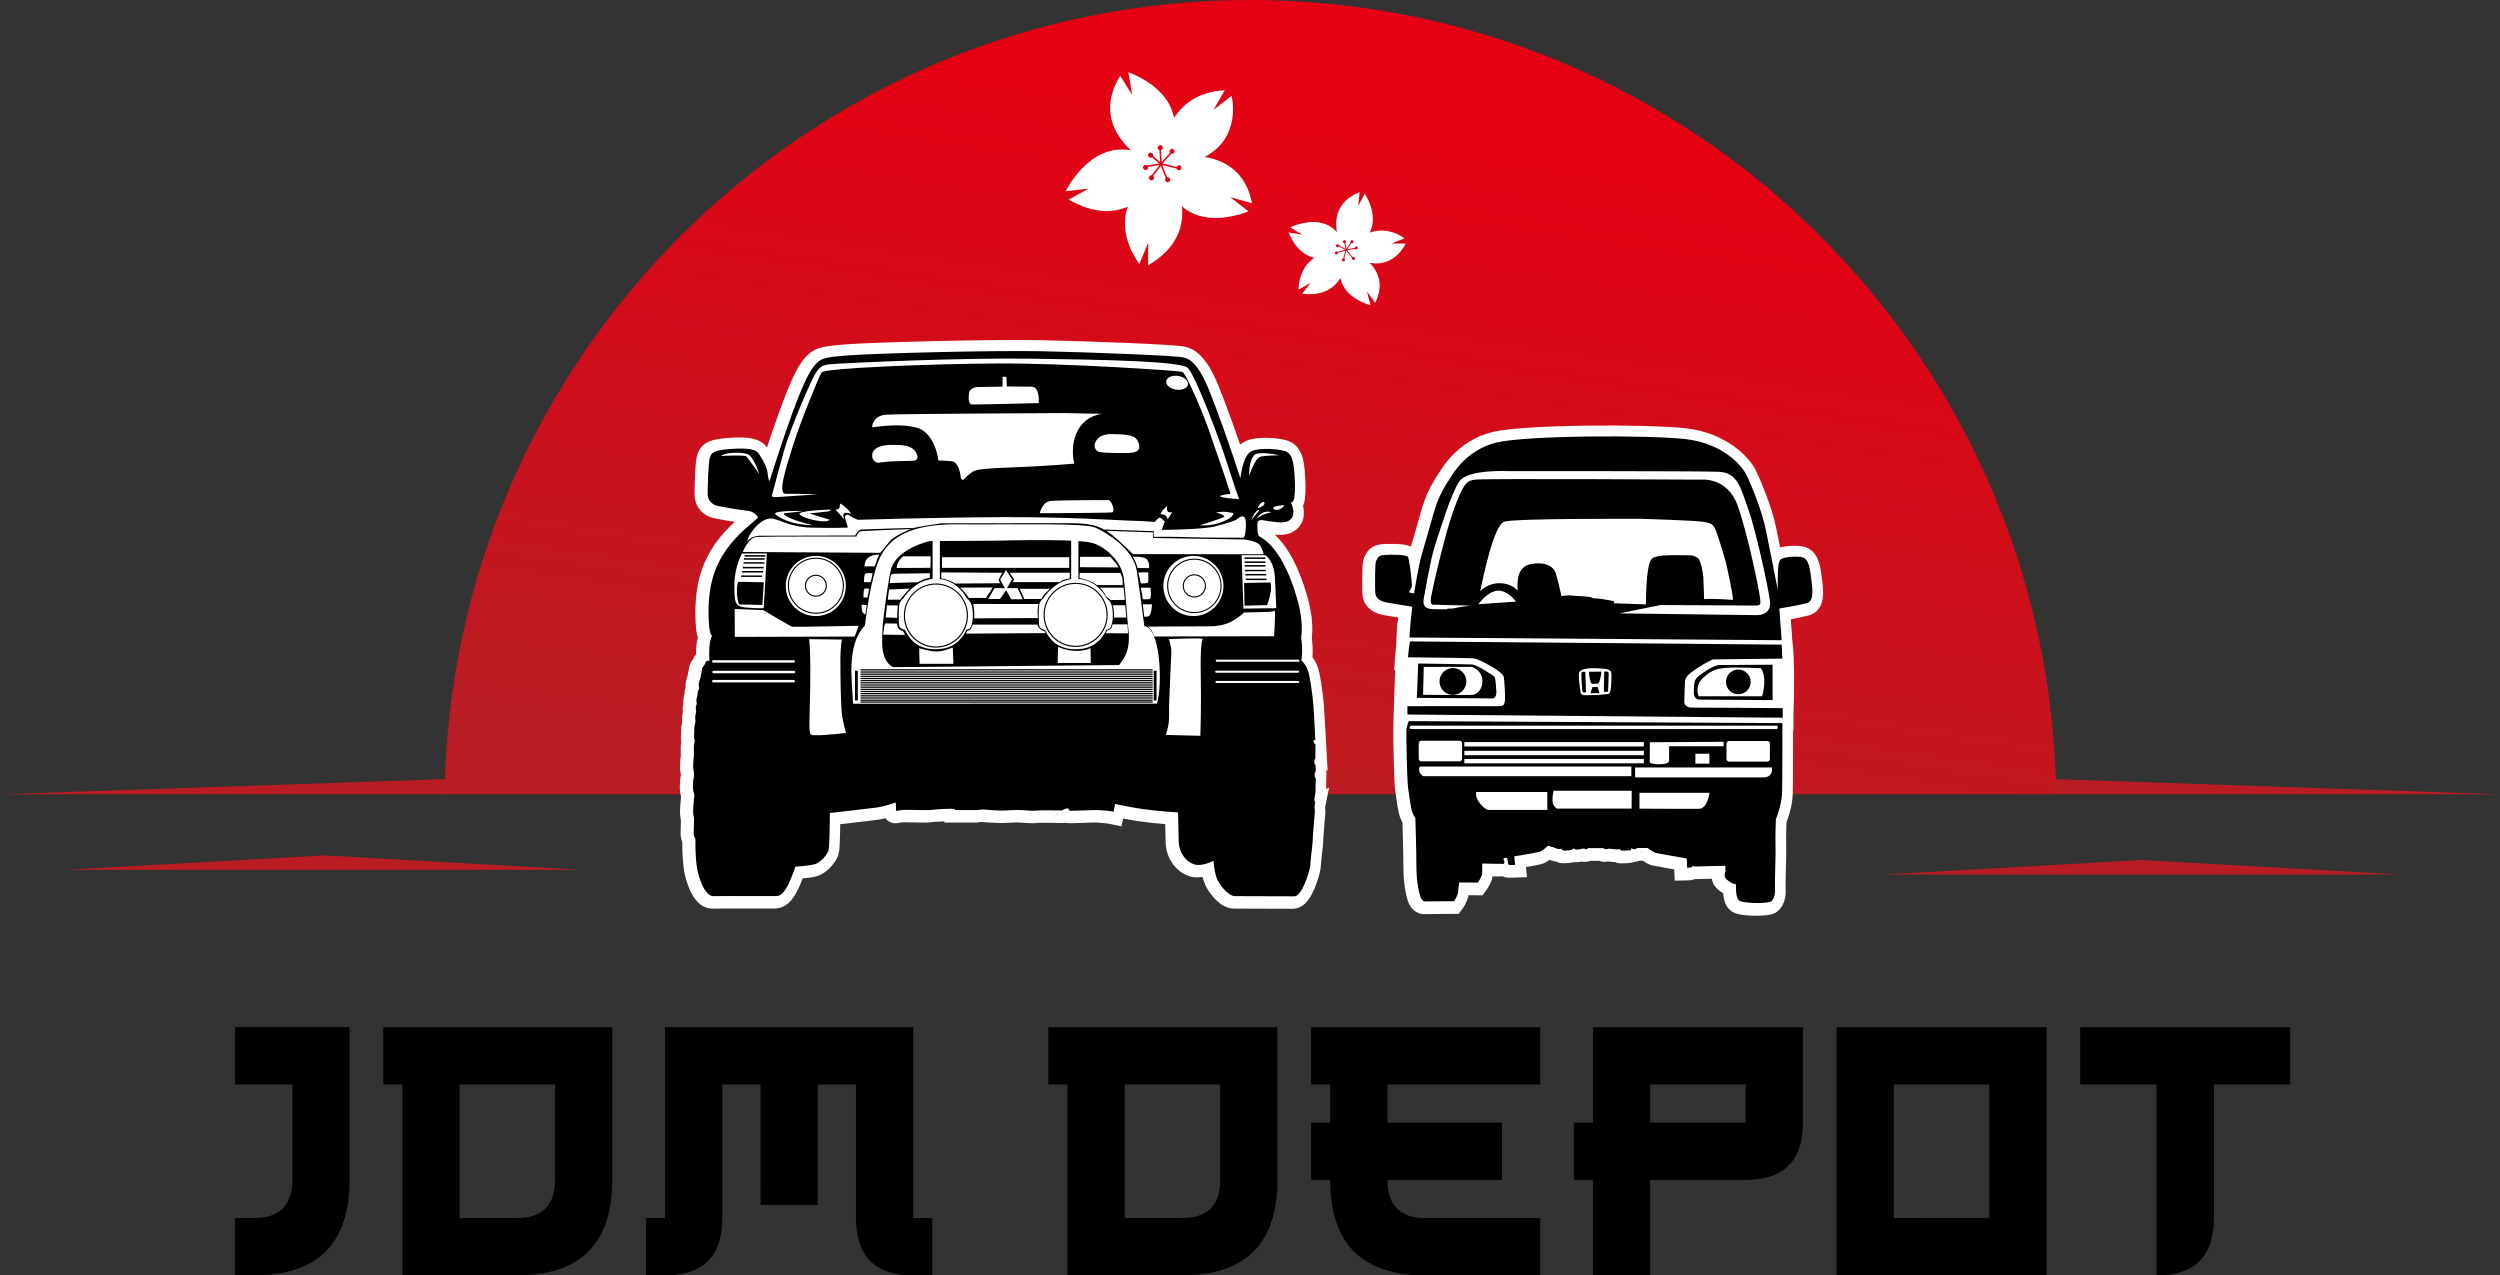 <?xml version="1.0" encoding="UTF-8"?>
<svg id="_图层_1" data-name="图层 1" xmlns="http://www.w3.org/2000/svg" xmlns:xlink="http://www.w3.org/1999/xlink" viewBox="0 0 681.29 347.55">
  <rect x="0" y="0" width="681.29" height="347.55" fill="#333333" stroke="none"/>
  <defs>
    <style>
      .cls-1, .cls-2, .cls-3, .cls-4, .cls-5 {
        fill-rule: evenodd;
      }

      .cls-1, .cls-2, .cls-4, .cls-5 {
        stroke-width: 0px;
      }

      .cls-2 {
        fill: #b91c22;
      }

      .cls-3 {
        stroke: #fff;
        stroke-miterlimit: 10;
        stroke-width: 6.43px;
      }

      .cls-3, .cls-4 {
        fill: #fff;
      }

      .cls-5 {
        fill: url(#GradientFill_1);
      }
    </style>
    <linearGradient id="GradientFill_1" data-name="GradientFill 1" x1="338.57" y1="224.12" x2="368.29" y2="26.74" gradientUnits="userSpaceOnUse">
      <stop offset="0" stop-color="#b91c22"/>
      <stop offset="1" stop-color="#e60013"/>
    </linearGradient>
  </defs>
  <path class="cls-5" d="m340.75,0c120.24,0,217.89,96.62,219.6,216.45H121.14C122.85,96.62,220.51,0,340.75,0Z"/>
  <path class="cls-2" d="m559.86,216.45h121.44l-121.39-4.13s-.09,3.91-.05,4.13Z"/>
  <polygon class="cls-2" points="88.39 237.05 88.23 237.05 17.95 237.05 88.26 233.1 88.26 233.09 88.31 233.09 88.36 233.09 88.36 233.1 158.66 237.05 88.39 237.05"/>
  <polygon class="cls-2" points="583.75 238.32 583.59 238.32 513.31 238.32 583.62 234.37 583.62 234.36 583.67 234.36 583.72 234.36 583.72 234.37 654.02 238.32 583.75 238.32"/>
  <path class="cls-2" d="m121.44,216.45H0l121.39-4.13s.09,3.91.05,4.13Z"/>
  <path class="cls-1" d="m95.26,279.91v41.62c0,17.35-8.67,26.01-26.01,26.01h-5.2v-15.61h5.2c6.94,0,10.41-3.46,10.41-10.41v-26.01h-15.61v-15.61h31.22Zm221.65,52.03h-10.41v-36.42h26.01v26.01c0,6.94-3.48,10.41-10.41,10.41h-5.2Zm-10.41,15.61h15.61c17.33,0,26.01-8.67,26.01-26.01v-41.62h-62.43v15.61h5.2v52.03h15.61Zm-99.26-26.01v6.83h15.61v-32.84h10.41v36.42c0,10.41,5.2,15.61,15.61,15.61h5.2v-15.61h-5.2v-52.03h-67.64v52.03h-5.2v15.61h5.2c10.41,0,15.61-5.2,15.61-15.61v-36.42h10.41v26.01h0Zm-82.01,10.41h15.61c6.93,0,10.41-3.46,10.41-10.41v-26.01h-26.01v36.42h0Zm10.41,15.61h-26.01v-52.03h-5.2v-15.61h62.43v41.62c0,17.35-8.68,26.01-26.01,26.01h-5.2Zm242.46-41.62h31.22v15.61h-31.22c0,6.94,3.46,10.41,10.41,10.41h31.22v15.61h-31.22c-17.35,0-26.01-8.67-26.01-26.01h-5.2v-15.61h5.2v-10.41h-5.2v-15.61h62.43v15.61h-41.62v10.41h0Zm71.6-10.41v10.41h26.01v-10.41h-26.01Zm-15.61,10.41v-26.01h57.23v26.01c0,10.41-5.2,15.61-15.61,15.61h-26.01v26.01h-15.61v-26.01h-5.2v-15.61h5.2Zm82.01-10.41v36.42l26.01-.05v-36.37h-26.01Zm41.62-15.61v67.64h-15.61v-.05l-26.01.05h-15.61v-67.64h57.23Zm45.59,52.03c0,10.41-5.2,15.61-15.61,15.61v-52.03h-20.81v-15.61h57.23v15.61h-20.81v36.42Z"/>
  <path class="cls-3" d="m209.3,131.47s3.68-11.55,6.13-18.3c2.45-6.75,4.66-11.79,6.32-13.51,1.66-1.72,1.9-2.09,9.45-2.64,7.55-.55,38.52-1.35,51.77-1.11,13.25.25,37.05,1.17,39.32,1.72,2.27.55,4.42,2.95,6.69,8.47s5.83,15.66,6.87,18.91c1.04,3.26,1.84,5.5,1.84,5.5,0,0,.58-5.74,2.67-7.15,2.09-1.41,8.8-.77,9.97-.03,1.17.74,1.78,1.87,2.09,5.9.31,4.02.08,6.49-.21,7.2-.29.71-.78.74-.78.74,0,0,1.53,2.82.06,4.42-1.47,1.6-4.42.74-5.49.71-1.07-.03-3.34-.92-3.59.18-.25,1.11-.08,3.63.44,3.9,6.22,3.21,9.59,14.03,10.72,18.58,1.35,5.4.67,8.9.67,8.9,0,0,.31,1.97.28,3.75-.03,1.78-.25,2.58-.25,2.58,0,0,1.53,1.01,2.15,3.93.61,2.92,1.17,7.34,1.32,10.72.15,3.38.37,7.17.37,7.17,0,0-.44-.43-.49.08-.05.51.51,1.04.51,1.04l-.02,3.78s-.25.12-.29.87c-.05.75.35.83.35.83l.06,1.66s-.4.64-.34,1.21c.06.57.34.87.34.87l-.09,3.78s-.34,1.41-.28,2.03c.06.61.21.58.21.58,0,0-.21,1.01-.15,1.75.06.74.06.95.06.95,0,0-.18,2-.25,2.79-.06.8-.29,3.76-.29,3.76,0,0-.08,2.32-.29,3.67-.21,1.35-.31,3.62-.46,4.64-.27,1.79-2.26,8.08-4.28,8.14l-16.16-.05c-1.97.05-4.6-3.51-5.11-5.17-.74-2.4-.77-4.45-.77-4.45,0,0-3.13,1.6-5.21.98-2.09-.61-4.23-2.95-4.29-6.39-.06-3.44-.18-7.77-.18-7.77,0,0-5.83-.37-9.75-.95-3.93-.58-7.39-1.38-7.39-1.38l-.43,2.12s-2.67-.55-6.01-.43c-3.34.12-6.01.25-6.03.12-.02-.12-.11-.69-.77-.58-.66.11-1.24.55-1.24.55,0,0-6.38-.09-7.06.03-.67.12-1.66.03-3.8-.12-2.15-.15-5.15.22-5.95.12-.8-.09-2.79-.09-4.05-.25-1.26-.15-2.3.12-2.3.12h-5.95s-.06-.25-.43-.34c-.37-.09-5,.09-5.55.25-.55.15-4.54.09-6.41.03-1.87-.06-2.52.09-2.82.12-.31.03-1.07.46-.95-.31.12-.77-.09-1.84-.09-1.84,0,0-2.67,1.04-5.09,1.38-2.42.34-12.82,1.5-12.82,1.5,0,0-.03,9.33-.4,10.32-.37.98-2.02,3.16-3.65,3.62-1.63.46-5.34.68-5.34.68-.6,1.47-2.45,7.96-5.11,8.02-2.46.05-13.6-.05-17.19.03-2.52.06-4.18-5.5-4.51-7.65-.52-3.38-.45-7.17-.43-7.71.02-.54-.54-.78-.48-2.04.06-1.26.09-4.02.09-4.02,0,0-.37-.68-.22-2.86.15-2.18.31-2.98.31-3.29s-.43-.92-.4-2.3c.03-1.38.09-1.97.25-2.52.15-.55,0-1.26-.03-1.57-.03-.31-.22-.86-.15-1.93.06-1.07.12-1.87.18-2.12.06-.25-.03-1,.01-1.54.05-.54-.08-1.4.08-1.97.15-.57.23-.78.05-1.18-.18-.4-.02-1.69-.02-1.87s-.06-1.41.12-1.97c.18-.55.22-.89.18-1.23-.03-.34-.09-1.23.02-1.63.11-.4.23-.75.18-.97-.05-.22-.2-1.12.08-1.73.28-.61-.02-.69-.02-1.12s.15-1,.29-1.47c.14-.48-.08-.92.28-1.43.35-.51.12-1,.09-1.15-.03-.15-.03-.86.18-1.41.21-.55.37-1,.35-1.15-.02-.15.15-.95.26-1.4.11-.45.06-.91.28-1.18.21-.28.44-.38.72-1.15.28-.77.98-.71,1.07-.34.09.37-.28-4.42.46-6.26.74-1.84-.37.61-.61-5.04-.5-11.6,2.63-18.86,11.53-26.28,1.47-1.23,1.96-1.72,1.96-1.72,0,0-.95-1.63-2.82-1.81-1.87-.18-8.37-1.23-8.99-1.57-.61-.34-1.93-1.07-1.96-3.01-.03-1.93.21-9.03.61-9.95.4-.92.31-1.84,4.75-2.24,4.45-.4,7.54-.28,8.53,1.14.98,1.41,2.25,3.69,2.41,5.16.15,1.47.51,2.54.51,2.54h0Zm174.48,42.51c-.03.63-.06,1.5-.11,2.56-.12.91-.22,1.86-.29,2.84h.18c-.12,2.96-.26,6.55-.38,9.92v-.93c0,.32,0,.64,0,.96-.16,4.48-.28,8.57-.26,10.24-.05,1.45.19,13.22.48,15.4.29,2.17.77,5.6,1.16,6.66.39,1.06.82,1.54.82,1.54,0,0,.29,9.22.29,13.42s.85,8.01,1.45,8.76c.6.75,1.11.53,1.84.53s6.94-.05,6.94-.05c0,0,1.04-1.38,1.14-2.58.1-1.21.27-2.53.27-2.53l5.08.05s1.14-1.54,1.19-2.51c.05-.97.02-2.7.02-2.7,0,0,5.61.14,5.83.1.22-.05.34-.53.15-.82-.19-.29-.28-.75.11-.77.39-.02.68-.18.75.16.07.34.23,1.63.42,1.7.19.07,1.72.02,1.72.02l-.24-2.34s6.41-1.03,7.14-1.32c.73-.29,1.92-1.53,2.06-1.57.13-.04,1.92.59,2.38.77.46.18.87.16,1.08.06.21-.1.18-.11.29.13.11.24.35.43,1.16.36.81-.07,1.56-.11,1.69-.29.13-.18.38-.41.48-.22.11.19.68.3,1.33.19.65-.11,1.44-.27,1.44-.27,0,0,.19.28.58.22.39-.06.47-.31.47-.31l4.17.02s.31.29.68.29.85-.16.85-.16c0,0,1.04.12,1.28.15.24.02.96.08,1.22.06.27-.02.5-.12.5-.12,0,0,.07.45.52.47.45.02,2.48-.04,2.49-.21.01-.17.1-.47.1-.47,0,0,.48.33.82.3.34-.02.82-.34.82-.34h2.83s1.71,1.23,2.08,1.33c.37.1,8.53,1.51,8.53,1.51l.12,2.53s1.15-.02,1.28-.12c.13-.1.18-.46.37-.39.19.07.28.24.67.18.39-.06,8.08-.19,8.08-.19l.07,1.46s-.38.95-.15,1.67c.23.71,2.54,2.12,2.88,1.83.34-.29-.39,4.05,1.31,4.68,1.69.63,7.84.72,8.52-.05.68-.77,1.02-1.74.92-3.52-.1-1.79.24-9.6.15-11.73-.1-2.12.1-7.09.1-7.09,0,0,1.6-3.72,1.69-7.24.1-3.52.08-18.89.08-18.89,0,0,.03-.55.06-1.49h.05s0-1.11,0-1.11c.16-4.77.4-14.86-.31-20-.12-2.74-.5-6.05-.61-8.64.37-.06,5.51-.91,7.56-1.49,2.13-.6,1.38-4.51.99-7.6-.39-3.09-.99-4.56-2.3-4.88-1.31-.31-5.18-.24-6.07.75-.73.81-.66,6.23-.61,8.17-.81-4.16-2.48-12.69-3.31-16.63-1.11-5.33-4.14-12.54-5.32-14.9-1.19-2.36-6.34-8.45-16.5-9.59-10.16-1.14-43.25-1.05-51.58.95-8.32,2-12.24,9.17-12.24,9.17-4.22,6.13-4.4,8.85-6.46,15.75-2.55,8.55-2.42,8.87-3.66,15.79l-.06.41c-.38-.06-.91-.16-1.18-.23-.45-.12.3-.77.54-1.54.24-.77-.57-6.88-.96-8.08-.27-.86-5.77-.75-6.91-.6-1.38.19-1.54,1.14-1.83,1.62-.34.55-.29,6.37-.24,8.4.05,2.03,1.69,2.7,3.77,3.02,1.92.29,5.73.95,6.33,1.05-.38,3.07-.64,5.77-.78,8.37h.02Zm-.5,7.03c.03-.55.06-1.08.1-1.62l-.1,1.62Z"/>
  <path class="cls-4" d="m328.28,42.79c5.47.84,11.17,3.92,12.94,12.6l-5.98-1.66,4.98,3.85s-11.04,4.9-18.13-1.37c.55,5.21-1.1,11.35-9.22,16.09l.06-6.21-2.44,5.8s-5.99-7.41-3.16-15.57c-3.98,1.76-9.29,1.94-16.11-1.93l5.44-2.99-6.26.72s6.48-13.37,17.82-11.13c-4.55-4.25-8.56-11.13-2.95-20.35l3.3,5.26-1.08-6.2s10.92,3.58,12.44,12.44c2.53-3.87,6.77-7.18,13.85-7.55l-3.11,5.37,4.98-3.85s2.88,11.33-7.37,16.67h0Zm-14.33-1.07c-.31-.22-.75-.14-.97.17-.22.31-.14.75.17.97.24.17.55.16.79,0l1.99,1.69-3.32.53-.03-.02c-.31-.22-.75-.14-.97.17-.22.31-.14.75.17.97.32.22.75.14.97-.17.12-.17.15-.36.11-.55l3.14-.5-2.16,2.78c-.23-.01-.46.09-.6.3-.22.31-.14.75.17.97.31.22.75.14.97-.17.21-.3.15-.7-.12-.93l2.1-2.7,1.33,3.27s-.05.05-.07.08c-.22.31-.14.75.17.97.31.22.75.14.97-.17.22-.32.14-.75-.17-.97-.16-.11-.34-.15-.52-.12l-1.34-3.31,3.91.96c.05.14.13.26.26.35.31.22.75.14.97-.17.22-.31.14-.75-.17-.97-.31-.22-.75-.14-.97.17-.04.05-.07.11-.09.17l-3.81-.94,2.34-2.64c.29.1.62,0,.81-.26.22-.32.14-.75-.17-.97-.31-.22-.75-.14-.97.17-.17.24-.16.55,0,.78l-2.27,2.56-.17-3.28c.14-.04.27-.13.36-.26.22-.31.14-.75-.17-.97-.31-.22-.75-.14-.97.17-.22.31-.14.75.17.97.06.04.11.07.18.09l.16,3.2-1.91-1.62c.1-.29,0-.62-.26-.8Z"/>
  <path class="cls-4" d="m373.28,71.61c2.31,2.45,3.9,6.06,1.5,10.89l-2.25-3.03.95,3.71s-7.13-1.77-8.19-7.43c-1.68,2.71-4.77,5.04-10.44,4.28l2.35-2.96-3.34,1.88s-.1-5.8,4.3-8.66c-2.57-.64-5.19-2.54-7.02-6.95l3.73.6-3.27-1.99s8.11-4,12.72,1.31c-.6-3.74.05-8.54,6.19-10.87l-.38,3.76,1.8-3.38s3.91,5.8,1.33,10.62c2.66-.91,5.93-.92,9.48,1.55l-3.5,1.42,3.83.02s-2.85,6.52-9.77,5.25h0Zm-6.48-5.87c-.07-.22-.31-.35-.53-.28-.22.07-.35.31-.28.53.05.17.21.29.37.3l.32,1.56-1.79-.99v-.02c-.07-.22-.31-.35-.53-.28-.22.07-.35.31-.28.53.07.22.31.35.53.28.12-.04.21-.12.26-.22l1.69.93-2.08.53c-.11-.09-.26-.13-.4-.08-.22.07-.35.31-.28.53.07.22.31.35.53.28.21-.06.33-.28.29-.49l2.02-.51-.59,2.07s-.04,0-.06.01c-.22.07-.35.31-.28.53.07.22.31.35.53.28.22-.07.35-.31.28-.53-.03-.11-.11-.2-.2-.25l.59-2.09,1.52,1.93c-.03.08-.03.18,0,.27.07.22.31.35.53.28.22-.07.35-.31.28-.53-.07-.22-.31-.35-.53-.28-.04.01-.07.03-.1.05l-1.48-1.88,2.11-.39c.1.16.3.24.48.18.22-.07.35-.31.28-.53-.07-.22-.31-.35-.53-.28-.17.05-.28.2-.3.37l-2.05.38,1.15-1.64c.08.03.18.04.27,0,.22-.07.35-.31.28-.53-.07-.22-.31-.35-.53-.28-.22.07-.35.31-.28.53.01.04.03.08.05.11l-1.12,1.6-.31-1.49c.16-.1.23-.3.18-.48Z"/>
  <path class="cls-1" d="m237.68,116.43c4.56-.55,8.81-.9,12.68.26,4.75,2,5.35,8.8,5.35,8.8,0,0,1.84.03,3.65.21,1.81.18,2.3,3.16,2.48,4.39.18,1.23,1.04.37,1.04.37,0,0,1.04-1.17,2.15-1.9,1.1-.74,4.42-.98,11.78-1.23,7.36-.25,15.95-.98,15.95-.98-1.28-5.27.44-12.65,7.65-13.57-3.39-.07-6.78-.14-10.17-.21,0,0-44.66.18-48.64.43-3.99.25-3.93,3.44-3.93,3.44h0Zm1.48,9.69s-1.6-.31-1.47-2.18c.12-1.87,2.45-2.67,5.09-2.7,2.64-.03,4.75.06,6.04,1.11,1.29,1.04,1.93,3.16-.03,3.22-1.96.06-4.94.09-6.63.22-1.69.12-3.01.34-3.01.34h0Zm63.83-7.83c4.99.11,6.53.37,7.24,2.27.71,1.9-.09,2.89-2.91,2.89s-6.87.03-7.91-.34c-2.05-.72-1.4-4.93,3.59-4.82h0Zm-80.67,33.2c-4.53,0-8.19,3.67-8.19,8.2s3.67,8.2,8.19,8.2,8.19-3.67,8.19-8.2-3.67-8.2-8.19-8.2h0Zm102.9,0c-4.53,0-8.19,3.67-8.19,8.2s3.67,8.2,8.19,8.2,8.19-3.67,8.19-8.2-3.67-8.2-8.19-8.2h0Zm-116.22-.66h-6.8s-2.06,3.72-2.06,8.38-.06,6.02,2.94,6.33c3.01.31,5.04.19,5.04.19l.87-14.9h0Zm129.36.46l.49,14.56,8.95-.12s-.12-3.75-.37-8.41c-.25-4.67-2.61-6.02-2.61-6.02h-6.46Zm-30.97,19.32c-.31-4.01-.81-10.19-1.13-12.98-.49-4.3-4.66-8.6-8.71-9.7-.78-.21-2.07-.37-3.67-.48v10.3c5.05.39,7.33,4.57,7.57,5.1.25.55,1.59.71,1.78,3.84.18,3.13-.55,4.48-.94,4.68-.38.2-.81.26-.81.26,0,0-1.67,4.51-6.55,5.16-4.88.65-7.33-1.26-8.37-2.4-1.04-1.14-1.84-2.73-1.84-2.73,0,0-1.37-.25-1.53-1.15-.17-.91-.2-4.76.05-5.83.25-1.07,1.08-1.61,1.08-1.61,0,0,2.72-4.57,7.59-5.26v-10.47c-6.94-.31-17.22-.07-18.93-.02-1.75.05-11.89.09-16.85.11v10.36c4.78.56,6.95,4.55,7.18,5.06.25.55,1.59.71,1.78,3.84.18,3.13-.55,4.48-.94,4.68-.38.2-.81.26-.81.26,0,0-1.67,4.51-6.55,5.16-4.88.65-7.33-1.26-8.37-2.4-1.04-1.14-1.84-2.73-1.84-2.73,0,0-1.36-.25-1.53-1.15-.17-.91-.2-4.76.05-5.83.25-1.07,1.08-1.61,1.08-1.61,0,0,2.86-4.81,7.97-5.3v-10.33h-.73s-9.32,2.03-10.67,7.99c-.89,3.94-1.73,10.71-2.2,14.86-.17,4.34-.83,9.37,2.75,11.52l61.69-.57c1.81-2.42,3.19-4.38,2.44-10.62h0Zm7.9,21.14l-82.83.03c-.12-5.48-2.05-15.85,3.24-21.31.45-3.82,1.33-9.97,2.9-15.3,1.6-5.16,4.66-12.41,22.08-12.28,17.42.12,34.97-.43,37.91.92,2.94,1.35,10.35,5.71,11.23,11.91.87,6.21,1.57,11.15,2.03,14.92,4.39.25,5.02,16,3.44,21.11h0Zm-104.93-56.71s1.67-6.38,3.3-12.22c1.63-5.84,7.47-19.55,8.82-21.45,1.36-1.9,1.99-2.04,5.84-2.26,3.85-.23,32.26-1.63,52.99-1.36,20.73.27,40.09.72,42.27,2.44,2.17,1.72,9.14,20.64,10.95,26.43,1.81,5.79,3.17,9.41,3.17,9.41-1.72-.1-9.17-.71-2.36-1.45-1.08-3.62-5.13-15.04-6.12-17.97-1.18-3.48-5.97-14.96-7.02-15.27-1.04-.32-31.43-2.38-50.16-2.29-18.73.09-47.42,1.27-48.15,2.44-.72,1.18-5.79,13.49-7.78,19.91-1.99,6.43-4.3,13.21-1.95,13.17,2.35-.05,8.73.14,8.73.14,0,0-10.23.68-11.45.77-1.22.09-1.08-.45-1.08-.45h0Zm62.86-29.68l-7.03.11s-1.99.29-2.13,1.67c-.14,1.38-.18,3.04.86,3.09,1.04.05,18.14-.38,18.14-.38,0,0,.45-4.44-1.96-4.47-2.41-.03-6.71-.07-6.71-.07l-.14-2.62-1.03-.03v2.69h-.01Zm-70.79,45.07s1.45-3.98,3.85-4.12c2.4-.14,27.11-.09,27.11-.09,0,0,.32-1.31,1.22-1.45.91-.14,13.58-.59,13.58-.59,0,0-4.34,1.72-5.66,3.26-1.31,1.54-2.62,3.21-2.62,3.21l-37.47-.23h0Zm99.05-5.77l12.72.41s-.18,1.54.23,1.54,24.71.41,24.71.41c0,0,3.17.41,4.03,1.36.86.95,1.22,2.67,1.22,2.67l-35.66-.05s-1.99-2.01-4.07-3.87c-2.08-1.86-3.17-2.47-3.17-2.47h0Zm-18.12-4.8s18.64-.07,19.66-.23c1.02-.16.05-2.81-.79-3.35,0,0-13.39,0-15.84.23-2.44.23-3.03,3.35-3.03,3.35h0Zm-83.15,26.09l7.83.32s7.38,4.43,7.87,4.53c.5.09,18.1-.27,18.1-.27l-1.09,2.94-32.67.09-.04-7.6h0Zm112.65,4.81l17.57-.09s3.39-.09,5.79-1.63c2.4-1.54,2.76-2.13,2.76-2.13l6.29-.14s1.76-.02,2.08-.38c.32-.36-.14,6.99-.14,6.99-10.76.03-21.9.04-32.66.07-.31-1.14-.96-2.19-1.7-2.69h0Zm7.91-68.35c-1.64-.14-2.98.59-2.98,1.64s1.33,2.01,2.98,2.16c1.64.14,2.98-.59,2.98-1.64s-1.33-2.01-2.98-2.16h0Zm-124.21,21.84s6.43-.34,6.88.16c.45.5,3.48,4.77,3.48,4.77,0,0-1.1-3.61-2.73-5.17-.97-.75-4.17-.71-5.73-.48-1.56.23-1.9.72-1.9.72h0Zm143.88,5.48s1.49-4.93,3.08-5.29c1.58-.36,5.09-.36,5.09-.36,0,0-5.38-1.29-6.79-.09-1.63,1.83-1.38,5.75-1.38,5.75h0Zm-130.37,11.56c2.08.05,5.02,2.31,10.77,2.49,5.75.18,10.23,0,10.23,0,0,0-.93-2.72-.79-3.08.14-.36.75-.68,1.31-.18.57.5,2.19,1.13,2.19,1.13,0,0,20.41-.63,39.05-.72,18.64-.09,31.36.86,34.98.95,3.62.09,6.88.36,6.88.36,0,0,1.09-1.31,1.45-1.18.36.14,1.27,1.04,1.27,1.04l-.81,2.31s10.86-.09,14.3-.91c3.44-.81,5.97-1.81,5.97-1.81,0,0,1.58-1.63,2.31-.68.72.95.23,5.52-.32,5.52s-9.32.05-14.8-.14c-5.48-.18-9.54-.09-9.54-.09-.31-.49-.15-1.27-.03-1.54l-13.7-.46s-.34-.33-1.99-.89c-1.65-.57-3.82-.83-6.99-.83s-35.25.02-35.25.02c-1.98.3-6.52.94-7.75,1.34,0,0-.49-.11-5.42.07-4.93.18-8.79.29-8.79.29-.72.21-1.5,1.37-1.53,1.63l-26.29.07s-1.27.11-2.06.59c-.79.48-1.09,1-1.09,1,.47-2.54,3.84-6.36,6.44-6.3h0Zm8.83-2.04s-8.82-.23-7.53.95c1.29,1.18,4.12,2.22,6.24,2.58,2.13.36,4.03.36,4.03.36,0,0-3.85-.84-6.11-1.86-2.26-1.02-2.4-1.47-.95-1.52,1.45-.05,4.32-.52,4.32-.52h0Zm7.07-.38s-9.24.27-7.98,1.4c1.27,1.13,5.66,1.92,6.83,1.79,1.18-.14,1.32-.41,1.32-.41l-5.55-1.72s4.05-.45,5-.54c.95-.09.97-.43.37-.52h0Zm105.35.81s3.21.77,2.04,1.31c-1.18.54-6.34,2.13-6.34,2.13,0,0,2.58.41,5.97-.86,3.39-1.27,3.12-2.44,3.12-2.44,0,0-1.95-.41-2.9-.36-.95.05-1.9.23-1.9.23h0Zm-100.37-.95c-.17-.17-1.62-1.44-1.9-1.49-.11-.02-.17.33-.23.97-.06.64-1.13.69-1.13.69,0,0,.6.58.98,1.05.38.47,1.41,1.61,1.41,1.61,0,0-.45-1.14-.11-1.62.34-.48,1.92.08,1.92.08,0,0-.04-.38-.95-1.29h0Zm85.28,1.41s.63-.03,1.15.17c.52.2.84,1.17.84,1.17l1.24-1.92s-.29.16-.97,0c-.68-.16-.45-1.67-.45-1.67,0,0-.04.07-.72.68-.68.61-1.09,1.58-1.09,1.58h0Zm30.85-1.43s.52.44,1.57.09c1.05-.35,1.31-1.11,1.31-1.11,0,0-.18-.09-1.79.18-1.61.27-1.1.84-1.1.84h0Zm-4.38-.19s.79-.25,1.43-.65c.63-.4.69-1.54-.24-.92-.93.62-1.19,1.56-1.19,1.56h0Zm-.26,2.73s.6-.29,1.37-.77c.77-.48,2.59-.86,2.59-.86,0,0-.67-.41-1.84-.06-1.18.35-2.12,1.69-2.12,1.69h0Zm-1.47.65s.45-1.63,1.33-2.49c.88-.86,1.02-.29.59.07-.43.36-1.17,1.35-1.39,1.64-.23.29-.53.78-.53.78h0Zm-113.43,12.51c1.33,1.33,2.15,3.17,2.15,5.2s-.82,3.87-2.15,5.2c-1.33,1.33-3.17,2.15-5.2,2.15s-3.87-.82-5.2-2.15c-1.33-1.33-2.15-3.17-2.15-5.2s.82-3.87,2.15-5.2,3.17-2.15,5.2-2.15,3.87.82,5.2,2.15h0Zm-5.2-2.45c2.11,0,4.03.86,5.41,2.24,1.38,1.39,2.24,3.3,2.24,5.41s-.86,4.03-2.24,5.41c-1.38,1.39-3.3,2.24-5.41,2.24s-4.03-.86-5.41-2.24c-1.39-1.38-2.24-3.3-2.24-5.41s.86-4.03,2.24-5.41c1.38-1.38,3.3-2.24,5.41-2.24h0Zm1.91,5.74c.49.49.79,1.16.79,1.91s-.3,1.42-.79,1.91c-.49.49-1.16.79-1.91.79s-1.42-.3-1.91-.79c-.49-.49-.79-1.16-.79-1.91s.3-1.42.79-1.91c.49-.49,1.16-.79,1.91-.79s1.42.3,1.91.79h0Zm-1.91-1.09c.83,0,1.58.34,2.12.88.54.54.88,1.29.88,2.12s-.34,1.58-.88,2.12c-.54.54-1.29.88-2.12.88s-1.58-.34-2.12-.88c-.54-.54-.88-1.29-.88-2.12s.34-1.58.88-2.12c.54-.54,1.29-.88,2.12-.88h0Zm108.18-1.99c1.29,1.29,2.09,3.07,2.09,5.04s-.8,3.75-2.09,5.04c-1.29,1.29-3.07,2.09-5.04,2.09s-3.75-.8-5.04-2.09c-1.29-1.29-2.09-3.07-2.09-5.04s.8-3.75,2.09-5.04c1.29-1.29,3.07-2.09,5.04-2.09s3.75.8,5.04,2.09h0Zm-5.04-2.39c2.05,0,3.91.83,5.25,2.17,1.34,1.34,2.17,3.2,2.17,5.25s-.83,3.91-2.17,5.25c-1.34,1.34-3.2,2.17-5.25,2.17s-3.91-.83-5.25-2.17c-1.34-1.34-2.17-3.2-2.17-5.25s.83-3.91,2.17-5.25c1.34-1.34,3.2-2.17,5.25-2.17h0Zm2.03,5.4c.52.52.84,1.24.84,2.03s-.32,1.51-.84,2.03c-.52.52-1.24.84-2.03.84s-1.51-.32-2.03-.84c-.52-.52-.84-1.24-.84-2.03s.32-1.51.84-2.03c.52-.52,1.24-.84,2.03-.84s1.51.32,2.03.84h0Zm-2.03-1.14c.87,0,1.67.35,2.24.93.57.57.93,1.37.93,2.24s-.36,1.67-.93,2.24c-.57.57-1.37.93-2.24.93s-1.67-.35-2.24-.93c-.57-.57-.93-1.37-.93-2.24s.35-1.67.93-2.24c.57-.57,1.37-.93,2.24-.93h0Zm-64.47,5.28c1.53,1.53,2.47,3.63,2.47,5.96s-.94,4.44-2.47,5.96c-1.53,1.53-3.63,2.47-5.96,2.47s-4.44-.94-5.96-2.47c-1.53-1.53-2.47-3.63-2.47-5.96s.94-4.44,2.47-5.96c1.53-1.53,3.63-2.47,5.96-2.47s4.44.94,5.96,2.47h0Zm-5.96-2.77c2.41,0,4.6.98,6.18,2.56,1.58,1.58,2.56,3.76,2.56,6.18s-.98,4.6-2.56,6.18c-1.58,1.58-3.76,2.56-6.18,2.56s-4.59-.98-6.18-2.56c-1.58-1.58-2.56-3.76-2.56-6.18s.98-4.59,2.56-6.18c1.58-1.58,3.76-2.56,6.18-2.56h0Zm44.03,2.59c1.53,1.53,2.47,3.63,2.47,5.96s-.94,4.44-2.47,5.96c-1.53,1.53-3.63,2.47-5.96,2.47s-4.44-.94-5.96-2.47c-1.53-1.53-2.47-3.63-2.47-5.96s.94-4.44,2.47-5.96c1.53-1.53,3.63-2.47,5.96-2.47s4.44.94,5.96,2.47h0Zm-5.96-2.77c2.41,0,4.6.98,6.18,2.56,1.58,1.58,2.56,3.76,2.56,6.18s-.98,4.6-2.56,6.18c-1.58,1.58-3.76,2.56-6.18,2.56s-4.59-.98-6.18-2.56-2.56-3.76-2.56-6.18.98-4.6,2.56-6.18c1.58-1.58,3.76-2.56,6.18-2.56h0Zm51.75-4.83v.41h-5.68v-.41h5.68Zm.05,1.28v.41h-5.68v-.41h5.68Zm.14,1.13v.41h-5.68v-.41h5.68Zm.1,1.28v.41h-5.68v-.41h5.68Zm-.3-4.69v.41h-5.68v-.41h5.68Zm-.03-1.09v.41h-5.68v-.41h5.68Zm1.36,6.82c.57,1.36-.21,4.43-.87,6.18l-6.17.15-.11-6.19,7.14-.14h0Zm-143.56-5.11v-.41h5.68v.41h-5.68Zm-.23,1.28v-.41h5.68v.41h-5.68Zm-.14,1.13v-.41h5.68v.41h-5.68Zm-.27,1.2v-.41h5.68v.41h-5.68Zm.72-4.69v-.41h5.68v.41h-5.68Zm.2-.84v-.41h5.68v.41h-5.68Zm-1.72,6.84l6.97.15-.41,6.18-6.35-.15c-.68-1.74-.8-4.82-.22-6.18h0Zm38.42-7.39s-1.65-.11-2.85.7c-1.2.81-1.18,2.51-1.18,2.51l2.78-.02s.25-.7.38-1.15c.14-.45.81-1.9.86-2.04h0Zm-1.81,5.11s-1.8-.29-2.09.23c-.29.52-.26,2.15-.26,2.15l1.77.03c.06,0,.48-1.79.59-2.41h0Zm-.95,4.18s-1.09-.18-1.31.07c-.23.25-.24,2.29-.24,2.29l1.09.09.46-2.44h0Zm-.63,4.43l-1.41-.05s-.09,1.07.16,1.78c.25.71.85.87.85.87l.4-2.6h0Zm9.83-13.25h7.58s-.07,3.12-.07,3.12l-9.19.05s-.02-.84.52-1.74c.54-.9,1.15-1.43,1.15-1.43h0Zm-2.42,4.74l9.77-.14-.02,1.26c-1.23.2-2.08.47-3.23,1.19l-7.71.23s.17-1.45.29-1.99.89-.55.89-.55h0Zm-1.35,4.3c1.79-.08,3.8-.17,5.6-.25-.8.9-2.34,2.57-2.51,3.01l-3.45.02.36-2.78h0Zm-.54,4.31c1.03,0,1.91.04,2.94.03-.15,1.06-.15,1.69-.18,3.39l-3.15-.12.38-3.3h0Zm-.5,4.92l3.24.05s.01,1.37.74,1.71c.72.34.84.29.84.29l.57,1.09-5.95-.07s.14-1.31.23-1.95c.09-.63.35-1.12.35-1.12h0Zm15.48-15.14v-2.9h34.66v2.9h-34.66Zm16.44,1.35s-1.03,1.78-1.03,1.94.45.91.45.91c-3.98.05-8.29.04-12.27.08-1.43-.84-2.58-1.22-3.82-1.41l.05-1.63,16.62.11h0Zm-11.49,4.04l8.85-.03-1.81,2.85h-4.64c-.74-1.04-1.49-1.95-2.4-2.82h0Zm13.48-4.05h16.37v1.54s-1.06.16-1.71.41c-.64.25-1.02.61-1.02.61h-12.86l.45-.69-1.23-1.87h0Zm2.75,4.38h8.26c-.6.59-1.95,1.57-2.31,2.77h-4.7l-1.26-2.77h0Zm-12.68,4.12c5.84,0,11.96.02,17.8.02-.34,1.1-.28,2.62-.19,3.82l-17.38.09c.19-1.18,0-2.76-.23-3.94h0Zm-.17,5.63h17.63s.29.91.95,1.33c.66.42,1.01.46,1.01.46l.29.53-21.69.14.33-.77s.67-.01,1.03-.58c.36-.57.45-1.11.45-1.11h0Zm9.11-14.87l1.64,2.52-1.39,2.4,2.9.02,1.43,3.03h-3.15l-1.42-2.47-1.65,2.4h-3.21l1.71-2.98,2.87.03-1.34-2.35,1.62-2.6h0Zm-23.67,21.28s2.96.97,4.93.91c1.97-.07,4.23-1.09,4.23-1.09l.16,4.45h-9.21s-.11-4.27-.11-4.27h0Zm37.84-.36s2.15,1.11,5.05,1.11,3.8-.81,3.8-.81l.07,4.12-9.02-.02.1-4.39h0Zm-53.81,6.45h79.6v-.34h-79.6v.34h0Zm-1.52,8.17h.77v-8.1h-.77v8.1h0Zm81.41,0h.77v-8.1h-.77v8.1h0Zm-79.89-7.58h79.6v-.34h-79.6v.34h0Zm0,.59h79.6v-.34h-79.6v.34h0Zm0,.59h79.6v-.34h-79.6v.34h0Zm0,.59h79.6v-.34h-79.6v.34h0Zm0,.59h79.6v-.34h-79.6v.34h0Zm0,.59h79.6v-.34h-79.6v.34h0Zm0,.59h79.6v-.34h-79.6v.34h0Zm0,.59h79.6v-.34h-79.6v.34h0Zm0,.59h79.6v-.34h-79.6v.34h0Zm0,.59h79.6v-.34h-79.6v.34h0Zm0,.59h79.6v-.34h-79.6v.34h0Zm0,.59h79.6v-.34h-79.6v.34h0Zm0,.59h79.6v-.34h-79.6v.34h0Zm0,.59h79.6v-.34h-79.6v.34h0Zm0,.52h79.6v-.34h-79.6v.34h0Zm84-17.35s.79,2.15.68,3.85-.62,14.54-.62,14.54c0,0,.11,3.17-.11,4.64-.23,1.47-.74,3.11-.74,3.11l9.39.23s.28-8.54.11-16.35c-.17-7.81.31-9.7.54-10.04.23-.34-9.25.03-9.25.03h0Zm-98.03.03s.28,1.41.34,7.75c.06,6.34-.34,14.42-.23,16.63.11,2.21.57,1.75,2.26,1.81,1.7.06,7.69-.62,7.69-.62,0,0-.62-2.15-1.02-4.41-.4-2.26-.51-10.63-.51-15.16s.45-5.88.45-5.88l-8.99-.11h0Zm111.09,5.6c-.16,0-.28.13-.28.28s.13.28.28.28h22.29c.16,0,.28-.13.28-.28s-.13-.28-.28-.28h-22.29Zm-.14,3c-.16,0-.28.13-.28.28h0c0,.16.13.28.28.28h22.29c.16,0,.28-.13.28-.28h0c0-.16-.13-.28-.28-.28h-22.29Zm.06,2.8c-.16,0-.28.13-.28.28h0c0,.16.13.28.28.28h22.29c.16,0,.28-.13.28-.28h0c0-.16-.13-.28-.28-.28h-22.29Zm-137.1-5.66c-.19,0-.34.15-.34.34s.15.34.34.34h21.89c.19,0,.34-.15.34-.34s-.15-.34-.34-.34h-21.89Zm.06,2.89c-.19,0-.34.15-.34.34s.15.34.34.34h21.89c.19,0,.34-.15.34-.34s-.15-.34-.34-.34h-21.89Zm-.06,2.49c-.19,0-.34.15-.34.34s.15.34.34.34h21.89c.19,0,.34-.15.34-.34s-.15-.34-.34-.34h-21.89Zm99.94-33.55h8.2s.64.61,1.39,1.53c.75.92.89,1.36.89,1.36l-10.52-.06.04-2.83h0Zm-.09,4.4h11.09s.51,1.03.58,1.87c.07.83,0,1.43,0,1.43h-7.03c-1.41-1.09-3.14-1.62-4.71-1.91l.07-1.39h0Zm5.51,4h6.46s.31,3.34.31,3.34l-3.85.04s-.23-.25-.52-.45c-.3-.2-.48-.14-.71-.59-.47-.93-.99-1.59-1.69-2.34h0Zm3.49,4.8h3.4l.3,3.34h-3.4c.15-.79-.05-2.57-.3-3.34h0Zm-.06,5.2h4.05s.1.98.14,1.61c.04.64.03.85.03.85l-6.1-.03c.13-.24.27-.48.4-.72,1.29-.34,1.29-1.03,1.48-1.71h0Zm5.49-18.43s.31.4.67,1.16c.35.76.65,1.92.65,1.92l3.13.03s.25-1.33-.54-2.32c-.79-.99-3.9-.79-3.9-.79h0Zm1.56,4.27s.06.3.26,1.23c.2.93.4,1.78.4,1.78,0,0,1.75.09,1.95-.31.2-.4.06-2.69.06-2.69h-2.67Zm.68,4.16l.51,3.17s1.83,0,1.89-.06c.62-.65.17-3.08.17-3.08l-2.57-.03h0Zm.51,4.55l.4,3.34s.9.23,1.44-.31c.54-.54.68-3.03.68-3.03h-2.52Zm-101.78-33.42s3.68-11.55,6.13-18.3c2.45-6.76,4.66-11.79,6.32-13.51,1.66-1.72,1.9-2.09,9.45-2.64,7.54-.55,38.52-1.35,51.77-1.11,13.25.25,37.05,1.17,39.32,1.72,2.27.55,4.42,2.95,6.69,8.48,2.27,5.53,5.83,15.66,6.87,18.91,1.04,3.26,1.84,5.5,1.84,5.5,0,0,.58-5.74,2.67-7.15,2.09-1.41,8.8-.77,9.97-.03,1.17.74,1.78,1.87,2.09,5.9.31,4.02.08,6.49-.21,7.2-.29.71-.78.74-.78.74,0,0,1.53,2.82.06,4.42-1.47,1.6-4.42.74-5.49.71-1.07-.03-3.34-.92-3.59.18-.25,1.11-.08,3.63.44,3.9,6.22,3.21,9.59,14.03,10.72,18.58,1.35,5.4.67,8.9.67,8.9,0,0,.31,1.97.28,3.75-.03,1.78-.25,2.58-.25,2.58,0,0,1.53,1.01,2.15,3.93.61,2.92,1.17,7.34,1.32,10.72.15,3.38.37,7.17.37,7.17,0,0-.44-.43-.49.08-.05.51.51,1.04.51,1.04l-.02,3.78s-.25.12-.29.88c-.05.75.35.83.35.83l.06,1.66s-.4.64-.34,1.21c.06.57.34.87.34.87l-.09,3.78s-.34,1.41-.28,2.03c.06.61.21.58.21.58,0,0-.21,1.01-.15,1.75.06.74.06.95.06.95,0,0-.18,2-.25,2.79-.06.8-.29,3.76-.29,3.76,0,0-.08,2.32-.29,3.67-.21,1.35-.31,3.62-.46,4.64-.27,1.79-2.26,8.08-4.28,8.14l-16.16-.05c-1.97.05-4.6-3.51-5.11-5.17-.74-2.4-.77-4.45-.77-4.45,0,0-3.13,1.6-5.21.98-2.09-.61-4.23-2.95-4.29-6.39-.06-3.44-.18-7.77-.18-7.77,0,0-5.83-.37-9.75-.95-3.93-.58-7.39-1.38-7.39-1.38l-.43,2.12s-2.67-.55-6.01-.43c-3.34.12-6.01.25-6.03.12-.01-.12-.11-.69-.77-.58-.66.11-1.24.55-1.24.55,0,0-6.38-.09-7.05.03-.67.12-1.66.03-3.8-.12-2.15-.15-5.15.21-5.95.12-.8-.09-2.79-.09-4.05-.25-1.26-.15-2.3.12-2.3.12h-5.95s-.06-.25-.43-.34c-.37-.09-5,.09-5.55.25-.55.15-4.54.09-6.41.03-1.87-.06-2.52.09-2.82.12-.31.03-1.07.46-.95-.31.12-.77-.09-1.84-.09-1.84,0,0-2.67,1.04-5.09,1.38-2.42.34-12.82,1.5-12.82,1.5,0,0-.03,9.33-.4,10.32-.37.98-2.02,3.16-3.65,3.62-1.63.46-5.34.68-5.34.68-.6,1.47-2.45,7.96-5.11,8.01-2.46.05-13.6-.05-17.19.03-2.52.06-4.18-5.5-4.51-7.65-.52-3.38-.45-7.17-.43-7.71.02-.54-.54-.78-.48-2.04.06-1.26.09-4.02.09-4.02,0,0-.37-.68-.21-2.86.15-2.18.31-2.98.31-3.29s-.43-.92-.4-2.3c.03-1.38.09-1.97.25-2.52.15-.55,0-1.26-.03-1.57-.03-.31-.22-.86-.15-1.93.06-1.07.12-1.87.18-2.12.06-.25-.03-1,.01-1.54.05-.54-.08-1.4.08-1.97.15-.57.23-.78.05-1.18-.18-.4-.02-1.69-.02-1.87s-.06-1.41.12-1.97c.18-.55.21-.89.18-1.23-.03-.34-.09-1.23.02-1.63.11-.4.23-.75.18-.97-.05-.22-.2-1.12.08-1.73.28-.61-.02-.69-.02-1.12s.15-1,.29-1.47c.14-.48-.08-.92.28-1.43.35-.51.12-1,.09-1.15-.03-.15-.03-.86.18-1.41.21-.55.37-1,.35-1.15-.01-.15.15-.95.26-1.4.11-.45.06-.91.28-1.18.21-.28.44-.38.72-1.15.28-.77.98-.71,1.07-.34.09.37-.28-4.42.46-6.26.74-1.84-.37.61-.61-5.04-.5-11.6,2.63-18.86,11.53-26.28,1.47-1.23,1.96-1.72,1.96-1.72,0,0-.95-1.63-2.82-1.81-1.87-.18-8.37-1.23-8.99-1.57-.61-.34-1.93-1.07-1.96-3.01-.03-1.93.21-9.03.61-9.95.4-.92.31-1.84,4.75-2.24,4.45-.4,7.54-.28,8.53,1.14.98,1.41,2.25,3.69,2.41,5.16.15,1.47.51,2.54.51,2.54Z"/>
  <path class="cls-1" d="m485.76,179.5v1.63s-15.61.1-17.18.1-4.33,1.98-5.71,3.04c-1.38,1.06-1.21,2.51-1.28,4.39-.07,1.88,1.31,2,1.31,2l20.16.13v-9.65h2.72v-1.65h0Zm-102.14,1.27l.1-1.62c-.04.53-.07,1.07-.1,1.62h0Zm2.86.04l-.36,9.37,20.84.15s.92-.34.82-1.83c-.1-1.5-.15-3.79-.6-4.16-.46-.37-4.69-3.2-6.07-3.27-1.01-.05-9.93-.18-14.62-.25h0Zm-2.95,9.35c0-.67-.02-1.35-.02-2.03,0,.67.02,1.35.02,2.03h0Zm17.56-8.42s2.49.71,2.84,3.28c.35,2.57-1.33,4.26-2.75,4.35-1.42.09-13.37-.03-13.37-.03l.19-7.6h13.09Zm-13.74,20.12h10.37c.4,0,.73.33.73.73v4.16c0,.4-.33.73-.73.73h-10.37c-.4,0-.73-.33-.73-.73v-4.16c0-.4.33-.73.73-.73h0Zm83.87.07h10.37c.4,0,.73.33.73.73v4.16c0,.4-.33.73-.73.73h-10.37c-.4,0-.73-.33-.73-.73v-4.16c0-.4.33-.73.73-.73h0Zm-86.76-4.18h99.87s.49.93-.36.93h-99.07s-.55.08-.71-.23c-.16-.31.27-.7.27-.7h0Zm14.6,4.48h48.91v1.2h-48.91v-1.2h0Zm0,2.37h48.91v1.2h-48.91v-1.2h0Zm0,2.22h48.91v1.2h-48.91v-1.2h0Zm-12.1,2.07h57.61v2.63h-56.73s-.93-.53-1.07-1.37.18-1.26.18-1.26h0Zm15.36,6.95h19.35v4.88h-16.25s-1.29-.49-2.4-2.17c-1.11-1.69-.71-2.71-.71-2.71h0Zm21.08-.36h21.26l-.02,4.88h-20.31s-1.15-.53-1.24-2.04c-.09-1.51.31-2.84.31-2.84h0Zm23.39.58h19.09s-.62,4.31-2.8,4.35-16.3-.04-16.3-.04v-4.31h.01Zm-1.21-6.92h37.29c.23,1.41-.38,2.47-1.84,2.71h-35.44v-2.71h0Zm4.04-6.86s-.06,4.53-.04,5.35c.01.82,5.26,1.07,5.28-.35.02-1.42,0-3.91,0-3.91h14.86v-1.22h-.16l-19.95.13h0Zm-46.27-41.15c3.33-3.33,8.39-2.45,10.22-.16-.1-2.48-.15-5.67,2.62-6.97,1.73-.64,6.71-1.21,7.82,2.33.52,1.65,1.51,6.14,1.51,6.14,0,0,1.69-.31,2.23-.22s1.93.14,4.14.29c2.2.14,2.21.51,2.21.51,0,0,.13-.05,1.46.07,1.33.12,2.64.43,3.75.6,1.11.17.36.68.36.68,0,0,1.33.05,3.22.1,1.89.05,5.64.22,5.64.22,0,0,.02-.99.05-1.95.02-.97.07-4.9.61-7.89.53-2.99,1.23-2.87,2.54-3.28,1.31-.41,5.83-.27,7.5-.29,1.67-.02,2.3,0,3.34.68,1.04.68,1.52,4.32,1.6,5.14.07.82.23,6.14.23,6.14,3.75-.22,7.37.25,7.8.2.44-.05-1.84-10.14-1.84-10.14,0,0-1.45-5.09-2.42-7.84-.97-2.75-1.45-2.9-3.77-3.28-2.32-.39-16.6-.82-16.6-.82,0,0-34.55-.19-37.59.77-2.9.92-5.71,14.86-6.62,18.98h0Zm-7.4,20.92c2.02,0,3.66,1.64,3.66,3.66s-1.64,3.66-3.66,3.66-3.66-1.64-3.66-3.66,1.64-3.66,3.66-3.66h0Zm-10.54-20.73c1.24-6.93,1.11-7.25,3.66-15.79,2.06-6.89,2.24-9.62,6.46-15.75,0,0,3.92-7.18,12.24-9.17,8.32-2,41.42-2.09,51.58-.95,10.16,1.14,15.31,7.24,16.5,9.59,1.19,2.36,4.21,9.57,5.32,14.9.82,3.95,2.5,12.47,3.31,16.63-.05-1.94-.12-7.36.61-8.17.9-.99,4.77-1.06,6.07-.75,1.31.31,1.91,1.79,2.3,4.88.39,3.09,1.14,7-.99,7.6-2.05.58-7.19,1.43-7.56,1.49.11,2.59.49,5.91.61,8.64-33.81-.25-67.62-.49-101.43-.74.14-2.6.4-5.3.78-8.37-.59-.1-4.41-.76-6.33-1.05-2.08-.31-3.73-.99-3.77-3.02-.05-2.03-.1-7.84.24-8.4.3-.48.45-1.44,1.83-1.62,1.14-.15,6.64-.26,6.91.6.38,1.2,1.2,7.31.96,8.08-.24.77-.99,1.42-.54,1.54.27.07.8.17,1.18.23l.06-.41h0Zm-1.51,35.22s-.61,1.34-.65,2.79c-.05,1.45.19,13.22.48,15.4.29,2.17.77,5.6,1.16,6.66.39,1.06.82,1.54.82,1.54,0,0,.29,9.22.29,13.42s.85,8.01,1.45,8.76c.6.75,1.11.53,1.84.53s6.94-.05,6.94-.05c0,0,1.04-1.38,1.14-2.58.1-1.21.27-2.53.27-2.53l5.08.05s1.14-1.54,1.19-2.51c.05-.97.02-2.7.02-2.7,0,0,5.61.14,5.83.1.22-.05.34-.53.14-.82-.19-.29-.28-.75.11-.77.39-.02.68-.18.75.16.07.34.23,1.63.42,1.7.19.07,1.72.02,1.72.02l-.24-2.34s6.41-1.03,7.14-1.32c.73-.29,1.92-1.53,2.06-1.57.13-.04,1.92.59,2.38.77.46.18.87.16,1.08.06.21-.1.18-.11.29.13.11.24.35.43,1.16.36.81-.07,1.56-.11,1.69-.29.13-.18.37-.41.48-.22.11.19.68.3,1.33.19.65-.11,1.44-.27,1.44-.27,0,0,.19.28.58.22.39-.06.47-.31.47-.31l4.17.02s.31.29.68.29.85-.16.85-.16c0,0,1.04.12,1.28.14.24.02.96.08,1.22.06.27-.02.5-.12.5-.12,0,0,.07.45.52.47.45.02,2.48-.04,2.49-.21.01-.17.1-.47.1-.47,0,0,.48.33.82.3.34-.02.82-.34.82-.34h2.83s1.7,1.23,2.08,1.33c.37.1,8.53,1.51,8.53,1.51l.12,2.53s1.15-.02,1.28-.12c.13-.1.18-.46.37-.39.19.07.28.24.67.18.39-.06,8.08-.19,8.08-.19l.07,1.46s-.38.95-.15,1.67c.23.71,2.54,2.12,2.88,1.83.34-.29-.39,4.05,1.31,4.68,1.69.63,7.84.72,8.52-.05.68-.77,1.02-1.74.92-3.52-.1-1.79.24-9.6.14-11.73-.1-2.12.1-7.1.1-7.1,0,0,1.6-3.72,1.69-7.24.1-3.52.08-18.89.08-18.89l-101.83-.54h0Zm95.99-14.43c1.38,2.13.97,5.3.31,7.63h-17.27s-1.29-2.75,1.2-5.02c2.49-2.26,3.86-2.57,6.79-2.75,2.93-.18,8.97.13,8.97.13h0Zm-6.17.35c1.86,0,3.37,1.51,3.37,3.37s-1.51,3.37-3.37,3.37-3.37-1.51-3.37-3.37,1.51-3.37,3.37-3.37h0Zm-72.97-17.42s-1.89.27-2.87.4c-.98.13-1.8.47-2.69.42-.89-.04-1.07.22-1.07.22,0,0-.47-.04-3.37-.07-2.91-.02-3.04-1.49-2.69-3.22.36-1.73,1.73-10.25,2.93-13.89,1.2-3.64,4.39-14.34,6.7-17.71,2.31-3.37,13.32-2.8,13.32-2.8,0,0,52.2-.04,57.44.18,5.24.22,5.99,4.79,7.95,10.08,1.95,5.28,5.41,21.04,5.95,25.08.53,4.04-3.51,3.91-3.51,3.91l-37.51-.49,11.14-2.26s22.68.09,24.99.13c2.31.04,2.4.04,2.22-1.82-.18-1.86-3.28-17.4-6.13-25.39-2.84-7.99-10.12-7.1-10.12-7.1,0,0-59.08-.36-61.52,0-2.44.36-3.15,1.38-5.55,7.68-2.4,6.3-5.99,22.02-6.39,24.39-.4,2.37.78,2,.78,2l9.99.27h0Zm2.15-.38s2.35-3.42,5.15-3.68c2.8-.27,5.1,2.97,5.1,2.97l-10.25.71h0Zm59.12,40.75h3.82v2.71h-3.82v-2.71h0Zm-29.99-22.3c-.7-.02-.99-.24-1.09.53-.04.36.13,3.46.24,4.44.11.98,1.04.55,1.04.55l-.2-5.53h0Zm.98-.06c.02.61.27,3.22.93,3.31,0,0,.67,0,1.42-.04.75-.04,1.05-3.28,1.05-3.28l-3.41.02h0Zm.44,5.87l2.44-.04-.51-1.68-1.39.04c-.07.03-.54,1.68-.54,1.68h0Zm3.73-5.89s-.13,4.86-.11,5.3c.02.44,1.15.13,1.15.13,0,0,.2-4.31.18-4.99-.02-.69-1.22-.44-1.22-.44h0Zm-6.39,5.87s-.89-4.97-.36-5.77c.53-.8,2.11-1.18,5.3-1,3.2.18,3.4.55,3.4,1.93s.07,4.84-.84,5.06c-.91.22-6.28.42-6.82.32-.54-.1-.68-.54-.68-.54h0Zm-46.56-14.1l101.31.87.19,3.81-18.94.22s-1.89.8-4.43,2.49c-2.54,1.69-3.14,2.49-3.19,3.74-.05,1.25-.17,5.19-.17,5.19,0,0-.12,1.74,2.1,1.71,2.23-.02,24.71.15,24.71.15l.02,2.61-102.28-.87c0-.73,0-1.49-.01-2.27,0,0,22.81-.05,24.58,0,1.77.05,1.74-.43,1.96-1.21.22-.77-.05-4.92-.24-6.64-.19-1.71-7.04-5-8.01-5.16-.97-.17-18.11-.31-18.12-.31.11-1.52.28-2.97.53-4.32Z"/>
</svg>